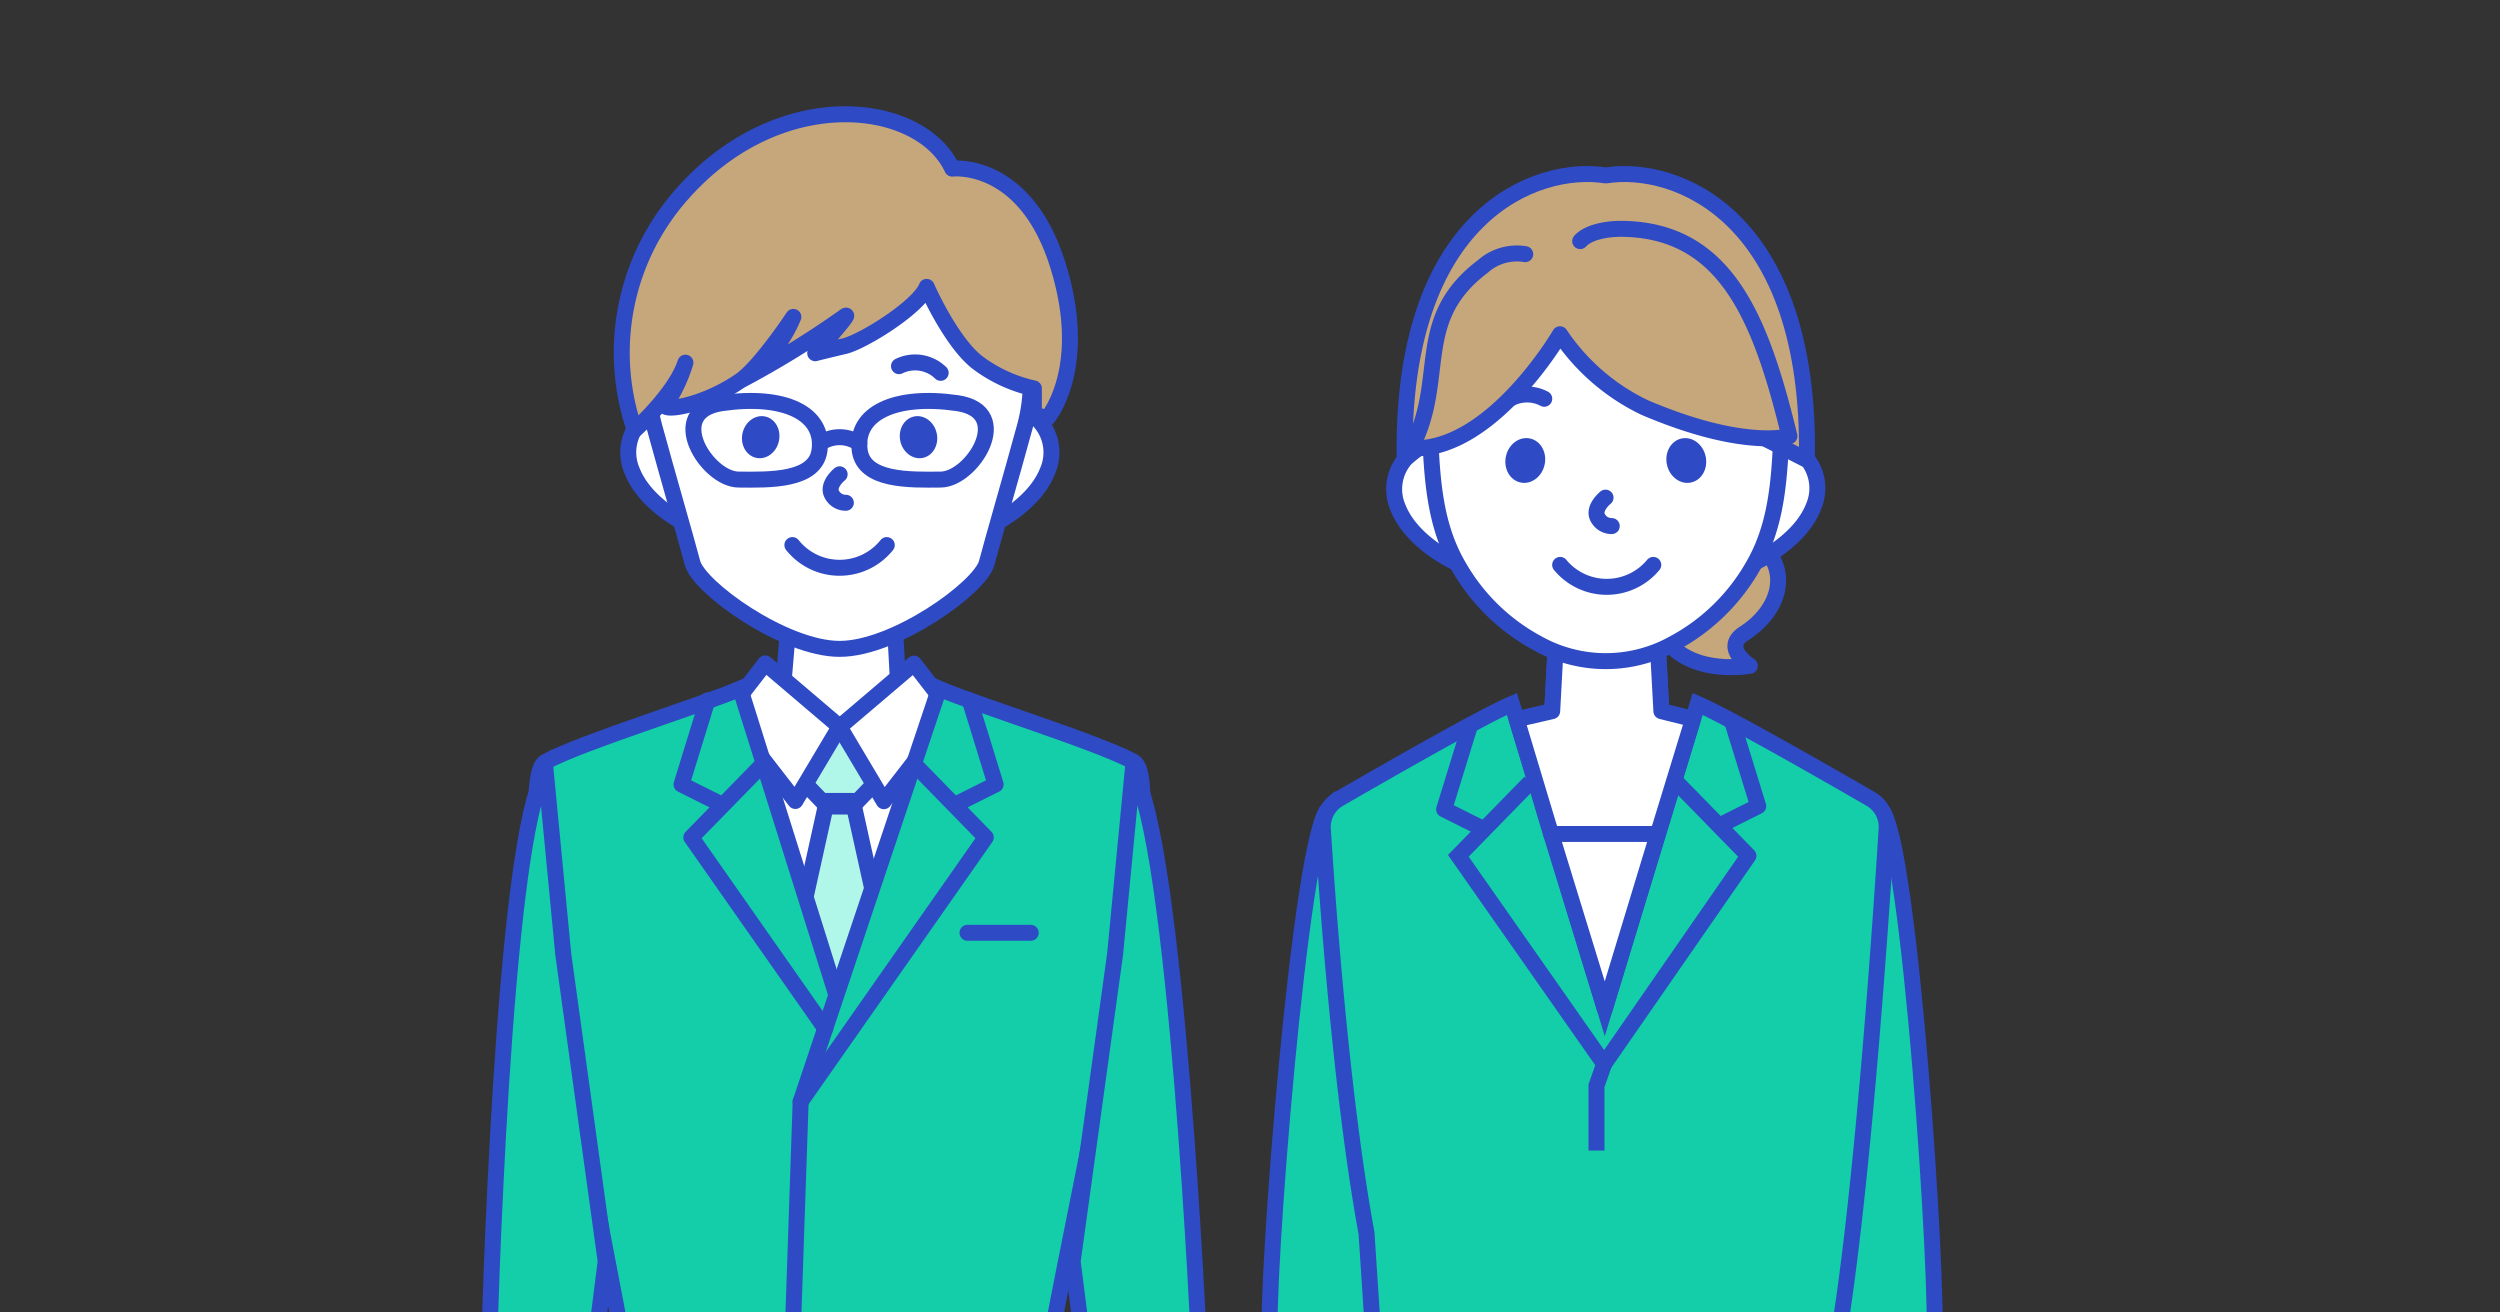 <svg xmlns="http://www.w3.org/2000/svg" xmlns:xlink="http://www.w3.org/1999/xlink" width="196" height="102.897" viewBox="0 0 196 102.897"><rect x="0" y="0" width="196" height="102.897" fill="#333333" stroke="none"/><defs><clipPath id="a"><rect width="196" height="102.897" fill="none"/></clipPath></defs><g transform="translate(-296.803 -190.823)"><g transform="translate(296.803 190.823)"><g clip-path="url(#a)"><path d="M481.88,310.726c.415-3.736-1.9-39.369-4.128-41.564l-.433,6.7-2.75,17.093-.961,19.055" transform="translate(-330.249 -205.642)" fill="#13cea8" stroke="#2e4ac4" stroke-miterlimit="10" stroke-width="1.252"/><path d="M419.6,310.7c-.415-3.736,2.339-39.468,4.563-41.662l.433,6.7,2.75,17.094.961,19.055" transform="translate(-320.025 -205.619)" fill="#13cea8" stroke="#2e4ac4" stroke-miterlimit="10" stroke-width="1.252"/><path d="M457.278,258.843l-2.487-.62-.316-5.836h-7.928l-.316,5.836-2.786.643" transform="translate(-324.543 -202.469)" fill="#fff" stroke="#2e4ac4" stroke-linecap="round" stroke-linejoin="round" stroke-width="1.252"/><path d="M467.654,266.333c-3.2-1.852-11.124-6.4-13.559-7.447l-7.282,23.9-7.282-23.9c-2.436,1.044-10.366,5.6-13.561,7.448a2.535,2.535,0,0,0-1.26,2.353c.311,4.978,1.408,20.744,3.422,31.683l.629,9.6h36.1c2.087-11.333,3.657-35,4.049-41.288A2.534,2.534,0,0,0,467.654,266.333Z" transform="translate(-320.998 -203.698)" fill="#13cea8" stroke="#2e4ac4" stroke-miterlimit="10" stroke-width="1.252"/><path d="M438.466,260.957l-2.03,6.586,3.044,1.522" transform="translate(-323.217 -204.09)" fill="none" stroke="#2e4ac4" stroke-linecap="round" stroke-linejoin="round" stroke-width="1.252"/><path d="M464.067,260.644l2.03,6.586-3.044,1.522" transform="translate(-328.252 -204.031)" fill="none" stroke="#2e4ac4" stroke-linecap="round" stroke-linejoin="round" stroke-width="1.252"/><path d="M457.589,266.46l5.633,5.767-11.313,16.322" transform="translate(-326.144 -205.131)" fill="none" stroke="#2e4ac4" stroke-linecap="round" stroke-linejoin="round" stroke-width="1.252"/><path d="M443.442,266.46l-5.633,5.767,11.433,16.322-.6,1.7v5.083" transform="translate(-323.477 -205.131)" fill="#13cea8" stroke="#2e4ac4" stroke-miterlimit="10" stroke-width="1.252"/><path d="M465.053,243.086c2.449,2.089,1.458,5.228-1.265,6.965-1.778,1.134.443,2.545.443,2.545s-7.776,1.4-7.563-5.916C456.856,240.226,462.152,240.613,465.053,243.086Z" transform="translate(-327.043 -200.395)" fill="#c6a67b" stroke="#2e4ac4" stroke-linecap="round" stroke-linejoin="round" stroke-width="1.252"/><g transform="translate(109.312 34.645)"><path d="M467.943,233.55a3.64,3.64,0,0,1,3.127,5.084c-1.095,2.807-4.616,4.375-4.616,4.375l-.025-9.455Z" transform="translate(-438.202 -233.55)" fill="#fff" stroke="#2e4ac4" stroke-linecap="round" stroke-linejoin="round" stroke-width="1.252"/><path d="M435.015,233.637a3.641,3.641,0,0,0-3.1,5.1c1.11,2.8,4.64,4.35,4.64,4.35l-.025-9.456Z" transform="translate(-431.617 -233.566)" fill="#fff" stroke="#2e4ac4" stroke-linecap="round" stroke-linejoin="round" stroke-width="1.252"/></g><path d="M457.278,258.843l-2.759,9.01h-8.37l-2.7-8.987,2.786-.643.316-5.836h7.928l.316,5.836Z" transform="translate(-324.543 -202.469)" fill="#fff" stroke="#2e4ac4" stroke-linecap="round" stroke-linejoin="round" stroke-width="1.252"/><path d="M448.86,212.949c-8.023,0-14.22,6.8-13.722,17.122.165,3.424.55,6.521,2.158,9.293a15.669,15.669,0,0,0,6.211,6.075,10.911,10.911,0,0,0,10.7,0,15.669,15.669,0,0,0,6.211-6.075c1.609-2.772,1.993-5.869,2.158-9.293C463.08,219.745,456.883,212.949,448.86,212.949Z" transform="translate(-322.966 -195.008)" fill="#fff" stroke="#2e4ac4" stroke-linecap="round" stroke-linejoin="round" stroke-width="1.252"/><g transform="translate(110.117 13.641)"><path d="M445.089,234.714" transform="translate(-434.97 -212.767)" fill="#c6a67b" stroke="#2e4ac4" stroke-linecap="round" stroke-linejoin="round" stroke-width="1.252"/><path d="M464.157,230c.311-19.179-10.324-23.109-15.77-22.241-5.447-.868-16.081,3.062-15.771,22.241l12.184-9.786L464.034,230" transform="translate(-432.61 -207.646)" fill="#c6a67b" stroke="#2e4ac4" stroke-linecap="round" stroke-linejoin="round" stroke-width="1.252"/></g><g transform="translate(117.682 34.042)"><ellipse cx="1.765" cy="1.552" rx="1.765" ry="1.552" transform="translate(0 3.445) rotate(-77.414)" fill="#2e4ac4"/><ellipse cx="1.552" cy="1.765" rx="1.552" ry="1.765" transform="translate(12.624 0.677) rotate(-12.586)" fill="#2e4ac4"/></g><path d="M452.366,241.17a1.222,1.222,0,0,1-1.118-.7c-.352-.738.63-1.53.63-1.53" transform="translate(-326.004 -199.926)" fill="none" stroke="#2e4ac4" stroke-linecap="round" stroke-linejoin="round" stroke-width="1.252"/><path d="M442.069,229.717a2.868,2.868,0,0,1,3.282-.418" transform="translate(-324.282 -198.036)" fill="#fff" stroke="#2e4ac4" stroke-linecap="round" stroke-linejoin="round" stroke-width="1.252"/><path d="M458.243,229.043a2.868,2.868,0,0,1,3.309,0" transform="translate(-327.342 -197.954)" fill="none" stroke="#e20067" stroke-linecap="round" stroke-linejoin="round" stroke-width="0.939"/><path d="M450.571,225.342" transform="translate(-325.891 -197.353)" fill="#c6a67b" stroke="#2e4ac4" stroke-linecap="round" stroke-linejoin="round" stroke-width="1.252"/><path d="M444.605,229.885" transform="translate(-324.762 -198.212)" fill="#f4d5b0" stroke="#2e4ac4" stroke-linecap="round" stroke-linejoin="round" stroke-width="1.252"/><path d="M454.957,245.446a4.736,4.736,0,0,1-7.3,0" transform="translate(-325.34 -201.156)" fill="none" stroke="#2e4ac4" stroke-linecap="round" stroke-linejoin="round" stroke-width="1.252"/><path d="M452.5,244.375" transform="translate(-326.256 -200.953)" fill="none" stroke="#2e4ac4" stroke-linecap="round" stroke-linejoin="round" stroke-width="1.252"/><path d="M381.573,256.7l-.316-5.836-8.295-.16-.509,6" transform="translate(-311.113 -202.15)" fill="#fff" stroke="#2e4ac4" stroke-linecap="round" stroke-linejoin="round" stroke-width="1.252"/><g transform="translate(49.268 31.837)"><path d="M393.9,230.088a3.64,3.64,0,0,1,3.113,5.093c-1.1,2.8-4.627,4.363-4.627,4.363v-9.456Z" transform="translate(-364.152 -230.088)" fill="#fff" stroke="#2e4ac4" stroke-linecap="round" stroke-linejoin="round" stroke-width="1.252"/><path d="M360.972,230.088a3.64,3.64,0,0,0-3.113,5.093c1.1,2.8,4.628,4.363,4.628,4.363v-9.456Z" transform="translate(-357.565 -230.088)" fill="#fff" stroke="#2e4ac4" stroke-linecap="round" stroke-linejoin="round" stroke-width="1.252"/></g><g transform="translate(50.839 15.343)"><path d="M374.489,209.745c-8.022,0-17.15,8.449-14.527,18.088,1.049,3.855,2.479,8.757,2.99,10.7s7.218,6.741,11.537,6.741,11.027-4.8,11.537-6.741,1.94-6.843,2.99-10.7C391.639,218.194,382.512,209.745,374.489,209.745Z" transform="translate(-359.503 -209.745)" fill="#fff" stroke="#2e4ac4" stroke-linecap="round" stroke-linejoin="round" stroke-width="1.252"/><path d="M380.82,243.526a4.736,4.736,0,0,1-7.4,0" transform="translate(-362.136 -216.135)" fill="none" stroke="#2e4ac4" stroke-linecap="round" stroke-linejoin="round" stroke-width="1.252"/></g><rect width="15.717" height="29.376" transform="translate(58.03 53.996)" fill="#fff"/><path d="M378.012,264.679" transform="translate(-312.165 -204.794)" fill="none" stroke="#2e4ac4" stroke-linecap="round" stroke-linejoin="round" stroke-width="1.252"/><g transform="translate(57.854 32.338)"><ellipse cx="1.659" cy="1.459" rx="1.659" ry="1.459" transform="translate(0 3.238) rotate(-77.414)" fill="#2e4ac4"/><ellipse cx="1.459" cy="1.659" rx="1.459" ry="1.659" transform="translate(12.372 0.636) rotate(-12.586)" fill="#2e4ac4"/></g><path d="M378.31,238.916a1.222,1.222,0,0,1-1.118-.7c-.352-.738.63-1.53.63-1.53" transform="translate(-311.995 -199.499)" fill="none" stroke="#2e4ac4" stroke-linecap="round" stroke-linejoin="round" stroke-width="1.252"/><path d="M383.727,226.156a2.87,2.87,0,0,1,3.267.524" transform="translate(-313.246 -197.449)" fill="none" stroke="#2e4ac4" stroke-linecap="round" stroke-linejoin="round" stroke-width="1.252"/><path d="M370.549,227.631" transform="translate(-310.753 -197.786)" fill="none" stroke="#2e4ac4" stroke-linecap="round" stroke-linejoin="round" stroke-width="1.252"/><path d="M377.6,268.808h-2.229l-5.408,24.448,6.523,7.627,6.523-7.627Z" transform="translate(-310.642 -205.575)" fill="#b0f7e9" stroke="#2e4ac4" stroke-miterlimit="10" stroke-width="1.252"/><path d="M377.1,261.1l-3.888,3.238,2.474,2.569h2.826l2.474-2.569Z" transform="translate(-311.257 -204.117)" fill="#b0f7e9" stroke="#2e4ac4" stroke-miterlimit="10" stroke-width="1.252"/><path d="M374.387,217.728c.8-.6-2.3,2.878-2.3,2.878s.859-.218,2.3-.558,5.81-3.057,6.44-4.642c0,0,1.935,4.426,4.078,6a11.484,11.484,0,0,0,4.325,1.962v1.992l1.032.372s3.414-3.885.832-12.084-8.263-7.514-8.263-7.514c-2.508-5.36-13.585-6.67-21.207,2.025a18.686,18.686,0,0,0-3.687,18.47s3.183-2.847,3.975-5.281a12.361,12.361,0,0,1-1.515,3.226c-.914.993,7.312-.328,9.976-6.813,0,0-2.557,3.868-4.155,4.995A73.351,73.351,0,0,0,374.387,217.728Z" transform="translate(-308.175 -192.914)" fill="#c6a67b" stroke="#2e4ac4" stroke-linecap="round" stroke-linejoin="round" stroke-width="1.252"/><g transform="translate(54.361 31.434)"><path d="M376.081,233.585a2.674,2.674,0,0,1,3.088,0" transform="translate(-366.16 -230.253)" fill="none" stroke="#2e4ac4" stroke-linecap="round" stroke-linejoin="round" stroke-width="1.252"/><path d="M373.734,233.468c.391-2.891-2.733-4.412-7.639-3.706-4.551.655-1.189,5.966,1.28,5.993S373.409,235.864,373.734,233.468Z" transform="translate(-363.846 -229.591)" fill="none" stroke="#2e4ac4" stroke-linecap="round" stroke-linejoin="round" stroke-width="1.252"/><path d="M379.921,233.468c-.391-2.891,2.733-4.412,7.639-3.706,4.551.655,1.189,5.966-1.28,5.993S380.246,235.864,379.921,233.468Z" transform="translate(-366.881 -229.591)" fill="none" stroke="#2e4ac4" stroke-linecap="round" stroke-linejoin="round" stroke-width="1.252"/></g><g transform="translate(56.998 52.01)"><path d="M375.926,259.929l-5.832-4.962-2.995,3.871,5.359,6.916Z" transform="translate(-367.099 -254.967)" fill="#fff" stroke="#2e4ac4" stroke-linecap="round" stroke-linejoin="round" stroke-width="1.252"/><path d="M377.985,259.95l5.832-4.962,2.995,3.871-5.359,6.916Z" transform="translate(-369.158 -254.971)" fill="#fff" stroke="#2e4ac4" stroke-linecap="round" stroke-linejoin="round" stroke-width="1.252"/></g><path d="M368.752,308.5H355.423c-2.42-13.14-8.91-43.81-6.025-45.363s12.171-4.406,15.247-5.725l7.547,24.033" transform="translate(-306.615 -203.42)" fill="#13cea8" stroke="#2e4ac4" stroke-miterlimit="10" stroke-width="1.252"/><path d="M380.773,308.5h12.9c2.42-13.14,9.385-43.81,6.5-45.363s-12.171-4.406-15.246-5.725l-10.857,32.379-.637,18.709Z" transform="translate(-311.299 -203.42)" fill="#13cea8" stroke="#2e4ac4" stroke-miterlimit="10" stroke-width="1.252"/><path d="M390.33,258.549l2.03,6.586-3.044,1.522" transform="translate(-314.303 -203.634)" fill="none" stroke="#2e4ac4" stroke-linecap="round" stroke-linejoin="round" stroke-width="1.252"/><path d="M383.1,264.679l5.633,5.767-14.516,20.723" transform="translate(-311.448 -204.794)" fill="none" stroke="#2e4ac4" stroke-linecap="round" stroke-linejoin="round" stroke-width="1.252"/><path d="M364.729,258.549l-2.03,6.586,3.044,1.522" transform="translate(-309.268 -203.634)" fill="none" stroke="#2e4ac4" stroke-linecap="round" stroke-linejoin="round" stroke-width="1.252"/><path d="M369.279,264.679l-5.633,5.767,10.5,14.989" transform="translate(-309.447 -204.794)" fill="none" stroke="#2e4ac4" stroke-linecap="round" stroke-linejoin="round" stroke-width="1.252"/><path d="M350.229,304.118" transform="translate(-306.909 -212.255)" fill="#b0f7e9" stroke="#2e4ac4" stroke-linecap="round" stroke-linejoin="round" stroke-width="1.252"/><line x2="4.959" transform="translate(75.851 73.13)" fill="#b0f7e9" stroke="#2e4ac4" stroke-linecap="round" stroke-linejoin="round" stroke-width="1.252"/><path d="M354.281,283.794" transform="translate(-307.676 -208.41)" fill="#fff" stroke="#2e4ac4" stroke-linecap="round" stroke-linejoin="round" stroke-width="1.252"/><path d="M348.531,265.416c-3.41,4.966-4.445,45.363-4.445,45.363h8.266l.881-6.954-3.328-24.091Z" transform="translate(-305.747 -204.933)" fill="#13cea8" stroke="#2e4ac4" stroke-miterlimit="10" stroke-width="1.252"/><path d="M405.222,265.416c3.41,4.966,5.228,45.363,5.228,45.363H401.4l-.881-6.954,3.328-24.091Z" transform="translate(-316.423 -204.933)" fill="#13cea8" stroke="#2e4ac4" stroke-miterlimit="10" stroke-width="1.252"/><path d="M408.95,296.551" transform="translate(-318.017 -210.823)" fill="#b0f7e9" stroke="#2e4ac4" stroke-linecap="round" stroke-linejoin="round" stroke-width="1.252"/><path d="M412.767,315.755" transform="translate(-318.739 -214.456)" fill="#13cea8" stroke="#2e4ac4" stroke-miterlimit="10" stroke-width="1.252"/><path d="M448.671,233.2" transform="translate(-325.531 -198.84)" fill="#c6a67b" stroke="#2e4ac4" stroke-linecap="round" stroke-linejoin="round" stroke-width="1.252"/><path d="M446.5,213.911c.726-.8,2.368-.969,3.205-.963,8.249.055,10.962,7.062,13.2,16.251,0,0-3.521,1.1-11.349-2.24a16.64,16.64,0,0,1-6.64-5.744s-5.377,9.234-11.676,8.939c2.884-5.442.07-10.068,5.642-14.267a3.993,3.993,0,0,1,3.309-.953" transform="translate(-322.613 -195.008)" fill="#c6a67b" stroke="#2e4ac4" stroke-linecap="round" stroke-linejoin="round" stroke-width="1.252"/><path d="M450.989,285.16l4.161-13.7h-8.37Z" transform="translate(-325.173 -206.077)" fill="#fff" stroke="#2e4ac4" stroke-linecap="round" stroke-linejoin="round" stroke-width="1.252"/></g></g><path d="M460.505,260.349" transform="translate(-30.967 -13.152)" fill="#fff" stroke="#2e4ac4" stroke-linecap="round" stroke-linejoin="round" stroke-width="1.252"/></g></svg>